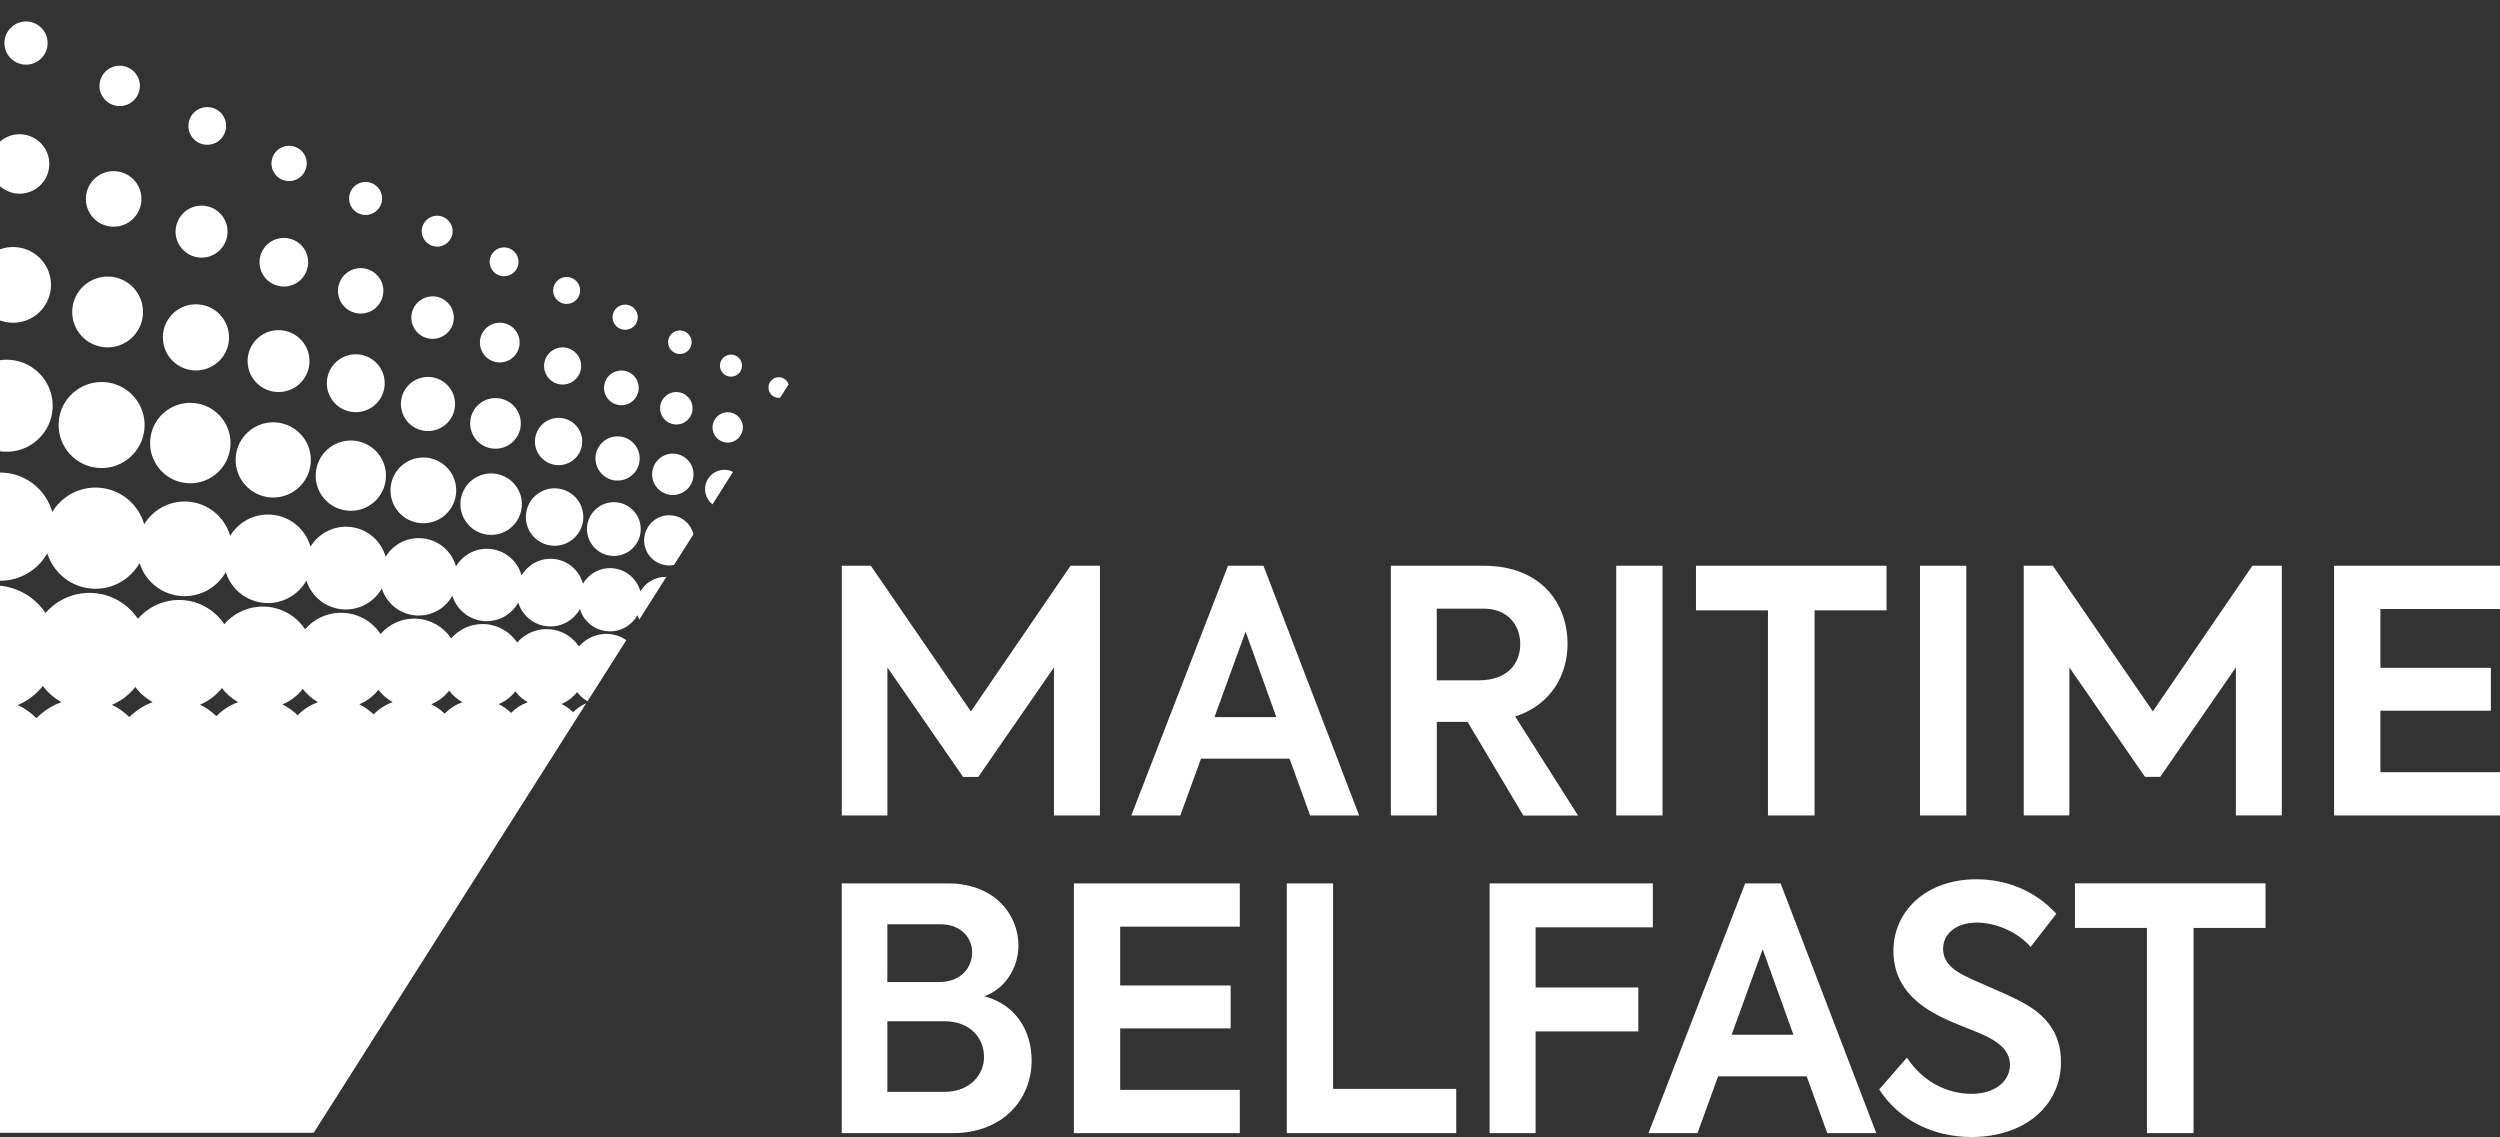 <?xml version="1.0" encoding="utf-8"?>
<!-- Generator: Adobe Illustrator 24.3.0, SVG Export Plug-In . SVG Version: 6.00 Build 0)  -->
<svg version="1.1" id="Layer_1" xmlns="http://www.w3.org/2000/svg" xmlns:xlink="http://www.w3.org/1999/xlink" x="0px" y="0px"
	 viewBox="0 0 474.05 215.63" style="enable-background:new 0 0 474.05 215.63;" xml:space="preserve">
<rect x="0" y="0" width="474.05" height="215.63" fill="#333333" stroke="none"/>
<style type="text/css">
	.st0{fill:#FFFFFF;}
</style>
<path class="st0" d="M199.85,154.63v-28.07l-14.35,20.76h-2.88l-14.35-20.76v28.07h-8.65v-47.35h5.51l18.97,27.62l18.9-27.62h5.57
	v47.35H199.85z M223.81,154.63h-9.29l18.33-47.35h6.73l18.14,47.35h-9.29l-3.91-10.77h-16.79L223.81,154.63z M230.29,135.98h11.73
	l-5.83-16.21L230.29,135.98z M288.85,154.63l-10.57-17.75h-5.83v17.75h-8.72v-47.35h17.62c10.83,0,15.89,7.11,15.89,14.8
	c0,5.77-3.01,11.53-9.93,13.78l11.92,18.78H288.85z M288.27,122.14c0-3.59-2.37-6.73-6.92-6.73h-8.91V129h7.95
	C286.09,129,288.27,125.6,288.27,122.14z M315.25,107.28h-8.78v47.35h8.78V107.28z M335.24,154.63h8.84v-38.9h13.65v-8.46h-36.14
	v8.46h13.65V154.63z M372.85,107.28h-8.78v47.35h8.78V107.28z M408.22,134.89l-18.97-27.62h-5.51v47.35h8.65v-28.07l14.35,20.76
	h2.88l14.35-20.76v28.07h8.71v-47.35h-5.57L408.22,134.89z M474.05,115.48v-8.2h-31.46v47.35h31.46v-8.2h-22.68v-11.66h20.95v-8.14
	h-20.95v-11.15H474.05z M195.62,201.08c0,7.3-5.38,13.78-14.93,13.78h-21.08v-47.35h20.12c8.97,0,13.39,6.02,13.39,11.79
	c0,4.16-2.5,8.2-6.47,9.61C192.74,190.51,195.62,195.64,195.62,201.08z M168.26,186.22H178c4.36,0,6.34-2.88,6.34-5.64
	s-2.11-5.32-6.02-5.32h-10.06V186.22z M186.59,200.44c0-3.4-2.37-6.79-7.56-6.79h-10.77v13.39h10.77
	C184.09,207.04,186.59,203.65,186.59,200.44z M203.63,214.86h31.46v-8.2h-22.68V195h20.95v-8.14h-20.95v-11.15h22.68v-8.2h-31.46
	V214.86z M252.77,167.51H244v47.35h32.13v-8.39h-23.35V167.51z M291.18,175.84h22.23v-8.33h-30.95v47.35h8.72v-19.29h19.48v-8.33
	h-19.48V175.84z M337.64,167.51l18.14,47.35h-9.29l-3.91-10.77h-16.79l-3.91,10.77h-9.29l18.33-47.35H337.64z M340.07,196.21
	L334.24,180l-5.89,16.21H340.07z M383,189.81c-3.2-1.67-8.14-3.59-10.64-4.87c-1.99-1.02-3.91-2.5-3.91-5c0-2.95,2.56-5,6.41-5
	c3.2,0,7.43,1.47,10.19,4.61l4.87-6.28c-4.23-4.61-9.74-6.54-15.19-6.54c-9.42,0-15.7,5.96-15.7,13.58c0,5.7,3.27,9.23,7.43,11.66
	c3.27,1.92,7.18,3.08,10.25,4.55c2.44,1.22,4.42,2.82,4.42,5.38c0,3.14-2.88,5.51-7.24,5.51c-4.74,0-9.29-2.31-12.3-6.86l-5.26,6.02
	c3.84,5.96,10.44,9.03,17.49,9.03c10.06,0,16.98-5.9,16.98-14.23C390.82,195.57,387.55,192.11,383,189.81z M393.45,175.96h13.65
	v38.9h8.84v-38.9h13.65v-8.46h-36.14V175.96z"/>
<path class="st0" d="M68.62,50.85c2.38,0.13,4.2,2.16,4.07,4.53c-0.13,2.38-2.16,4.2-4.53,4.07c-2.38-0.13-4.2-2.16-4.07-4.53
	C64.22,52.55,66.25,50.72,68.62,50.85z M44.69,86.83c-0.21,3.93,2.81,7.29,6.74,7.5c3.93,0.21,7.29-2.81,7.5-6.74
	c0.21-3.93-2.81-7.29-6.74-7.5C48.26,79.88,44.9,82.9,44.69,86.83z M46.96,68.16c-0.17,3.24,2.31,6,5.55,6.17
	c3.24,0.17,6-2.31,6.17-5.55c0.17-3.24-2.31-6-5.55-6.17C49.89,62.43,47.13,64.92,46.96,68.16z M61.98,72.38
	c-0.16,3.03,2.16,5.61,5.19,5.77c3.03,0.16,5.61-2.16,5.77-5.19c0.16-3.03-2.16-5.61-5.19-5.77C64.73,67.03,62.14,69.35,61.98,72.38
	z M72.45,37.8c0.09-1.73-1.23-3.2-2.96-3.29c-1.73-0.09-3.2,1.23-3.29,2.96c-0.09,1.73,1.23,3.2,2.96,3.29
	C70.89,40.85,72.36,39.52,72.45,37.8z M79.94,99.21c3.44,0.18,6.37-2.45,6.56-5.89c0.18-3.44-2.45-6.37-5.89-6.56
	c-3.44-0.18-6.37,2.45-6.56,5.89C73.87,96.09,76.51,99.03,79.94,99.21z M76.03,76.33c-0.15,2.83,2.02,5.25,4.85,5.4
	c2.83,0.15,5.25-2.02,5.4-4.85c0.15-2.83-2.02-5.25-4.85-5.4C78.59,71.33,76.18,73.5,76.03,76.33z M66.17,96.85
	c3.68,0.2,6.82-2.63,7.01-6.3c0.2-3.68-2.63-6.82-6.3-7.01c-3.68-0.2-6.82,2.63-7.01,6.3C59.67,93.52,62.49,96.66,66.17,96.85z
	 M58.16,31.17c0.1-1.85-1.32-3.42-3.16-3.52c-1.85-0.1-3.42,1.32-3.52,3.16c-0.1,1.85,1.32,3.42,3.16,3.52
	C56.48,34.43,58.06,33.01,58.16,31.17z M85.82,43.99c0.09-1.61-1.15-2.99-2.77-3.08s-2.99,1.15-3.08,2.77
	c-0.09,1.61,1.15,2.99,2.77,3.08C84.36,46.85,85.74,45.61,85.82,43.99z M78,60.01c-0.12,2.22,1.59,4.12,3.81,4.24
	c2.22,0.12,4.12-1.59,4.24-3.81c0.12-2.22-1.59-4.12-3.81-4.24C80.02,56.08,78.12,57.79,78,60.01z M28.47,83.61
	c-0.22,4.21,3,7.8,7.21,8.02c4.21,0.22,7.8-3,8.02-7.21c0.22-4.21-3-7.8-7.21-8.02C32.29,76.17,28.69,79.4,28.47,83.61z M13.7,58.8
	c-0.2,3.7,2.64,6.86,6.35,7.06c3.7,0.2,6.86-2.64,7.06-6.35c0.2-3.7-2.64-6.86-6.35-7.06C17.06,52.26,13.9,55.1,13.7,58.8z
	 M11.12,80.16c-0.24,4.5,3.21,8.34,7.71,8.58c4.5,0.24,8.34-3.21,8.58-7.71c0.24-4.5-3.21-8.34-7.71-8.58S11.36,75.66,11.12,80.16z
	 M26.52,16.49c0.11-2.11-1.51-3.91-3.62-4.03c-2.11-0.11-3.91,1.51-4.03,3.62s1.51,3.91,3.62,4.03C24.6,20.22,26.4,18.6,26.52,16.49
	z M16.29,37.44c-0.16,2.91,2.08,5.39,4.98,5.54c2.91,0.16,5.39-2.08,5.54-4.98c0.16-2.91-2.08-5.39-4.98-5.54
	C18.92,32.3,16.44,34.54,16.29,37.44z M33.3,43.66c-0.15,2.72,1.94,5.04,4.66,5.18c2.72,0.15,5.04-1.94,5.18-4.66
	c0.15-2.72-1.94-5.04-4.66-5.18S33.45,40.95,33.3,43.66z M91.01,64.76c-0.11,2.08,1.48,3.85,3.56,3.96
	c2.08,0.11,3.85-1.48,3.96-3.56c0.11-2.08-1.48-3.85-3.56-3.96C92.89,61.09,91.12,62.69,91.01,64.76z M30.89,63.64
	c-0.18,3.46,2.47,6.42,5.93,6.6c3.46,0.18,6.42-2.47,6.6-5.93c0.18-3.46-2.47-6.42-5.93-6.6C34.03,57.52,31.07,60.17,30.89,63.64z
	 M49.22,49.48c-0.14,2.54,1.81,4.71,4.36,4.85c2.54,0.14,4.71-1.81,4.85-4.36c0.14-2.54-1.81-4.71-4.36-4.85
	C51.52,44.99,49.35,46.94,49.22,49.48z M0.59,89.62c-0.2-0.01-0.39,0-0.59,0v20.5c3.81,0.02,7.19-2.05,8.97-5.19
	c1.17,3.7,4.53,6.48,8.63,6.7c3.76,0.2,7.12-1.8,8.86-4.86c1.1,3.46,4.23,6.06,8.07,6.26c3.51,0.19,6.66-1.68,8.28-4.54
	c1.02,3.24,3.96,5.66,7.55,5.85c3.29,0.18,6.22-1.57,7.74-4.25c0.96,3.03,3.7,5.29,7.06,5.47c3.07,0.16,5.82-1.47,7.24-3.97
	c0.9,2.83,3.46,4.95,6.6,5.12c2.88,0.15,5.45-1.38,6.78-3.73c0.83,2.65,3.22,4.65,6.16,4.8c2.7,0.14,5.1-1.31,6.33-3.52
	c0.77,2.49,3.01,4.37,5.77,4.52c2.52,0.13,4.76-1.22,5.92-3.29c0.72,2.33,2.81,4.09,5.39,4.22c2.36,0.13,4.45-1.14,5.54-3.07
	c0.09,0.29,0.21,0.57,0.34,0.84l5.13-8.09c-2.09-0.05-3.93,1.06-4.93,2.75c-0.67-2.42-2.79-4.26-5.44-4.4
	c-2.3-0.12-4.35,1.09-5.45,2.94c-0.71-2.59-2.99-4.56-5.81-4.71c-2.46-0.13-4.65,1.16-5.83,3.14c-0.76-2.77-3.2-4.87-6.22-5.04
	c-2.62-0.14-4.95,1.23-6.22,3.33c-0.82-2.95-3.45-5.18-6.67-5.35c-2.79-0.15-5.31,1.29-6.66,3.52c-0.89-3.13-3.69-5.5-7.12-5.68
	c-2.99-0.16-5.67,1.38-7.13,3.77c-0.96-3.35-3.94-5.88-7.62-6.08c-3.2-0.17-6.07,1.47-7.62,4.03c-1.02-3.58-4.22-6.29-8.15-6.5
	c-3.42-0.18-6.49,1.57-8.15,4.31c-1.09-3.83-4.51-6.73-8.71-6.95c-3.66-0.2-6.94,1.68-8.72,4.61C8.74,92.96,5.08,89.86,0.59,89.62z
	 M42.87,24.07c0.11-1.97-1.41-3.66-3.38-3.76c-1.97-0.11-3.66,1.41-3.76,3.38c-0.11,1.97,1.41,3.66,3.38,3.76
	S42.76,26.05,42.87,24.07z M140.7,69.44c0.06-1.15-0.82-2.14-1.98-2.2c-1.15-0.06-2.14,0.82-2.2,1.98c-0.06,1.15,0.82,2.14,1.98,2.2
	C139.65,71.48,140.64,70.6,140.7,69.44z M137.56,89.09c-2.02-0.11-3.75,1.44-3.86,3.47c-0.07,1.24,0.5,2.36,1.4,3.08l3.9-6.15
	C138.57,89.25,138.08,89.11,137.56,89.09z M126.65,107.22c0.4,0.02,0.78-0.02,1.15-0.09l3.7-5.83c-0.5-1.97-2.21-3.48-4.34-3.59
	c-2.63-0.14-4.87,1.88-5.01,4.5C122.01,104.83,124.03,107.08,126.65,107.22z M135.11,80.89c-0.08,1.59,1.13,2.94,2.72,3.03
	c1.59,0.08,2.94-1.13,3.03-2.72c0.08-1.59-1.13-2.94-2.72-3.03C136.55,78.08,135.2,79.3,135.11,80.89z M123.66,89.73
	c-0.12,2.16,1.54,4.01,3.71,4.13c2.16,0.12,4.01-1.54,4.13-3.71c0.12-2.16-1.54-4.01-3.71-4.13
	C125.62,85.91,123.78,87.57,123.66,89.73z M131.15,65.01c0.07-1.23-0.88-2.29-2.11-2.35c-1.23-0.07-2.29,0.88-2.35,2.11
	c-0.07,1.23,0.88,2.29,2.11,2.35C130.03,67.19,131.08,66.25,131.15,65.01z M147.78,71.53c-1.08-0.06-2,0.77-2.06,1.85
	s0.77,2,1.85,2.06c0.12,0.01,0.24,0,0.35-0.02l1.61-2.53C149.29,72.14,148.61,71.58,147.78,71.53z M0.8,85.65
	c4.81,0.26,8.92-3.44,9.18-8.25c0.26-4.81-3.44-8.92-8.25-9.18c-0.59-0.03-1.17,0-1.73,0.08v17.26C0.26,85.61,0.53,85.64,0.8,85.65z
	 M118.77,121.37l-7.37,11.61c-0.76-0.46-1.44-1.04-1.97-1.75c-0.78,0.99-1.8,1.77-2.96,2.26c0.83,0.4,1.57,0.93,2.21,1.56
	c0.7-0.72,1.55-1.29,2.48-1.7L59.49,214.8H0V111.06c3.63,0.36,6.73,2.34,8.63,5.18c2.16-2.49,5.39-3.99,8.93-3.8
	c3.61,0.19,6.72,2.11,8.59,4.9c2.02-2.32,5.04-3.73,8.35-3.56c3.38,0.18,6.28,1.97,8.03,4.58c1.89-2.17,4.71-3.49,7.81-3.33
	c3.16,0.17,5.87,1.84,7.51,4.29c1.76-2.03,4.4-3.26,7.3-3.11c2.95,0.16,5.49,1.72,7.02,4.01c1.65-1.9,4.12-3.05,6.82-2.91
	c2.76,0.15,5.14,1.61,6.56,3.75c1.54-1.78,3.85-2.85,6.38-2.72c2.58,0.14,4.8,1.51,6.14,3.5c1.44-1.66,3.6-2.67,5.97-2.54
	c2.41,0.13,4.49,1.41,5.74,3.28c1.35-1.55,3.37-2.49,5.58-2.38C116.61,120.29,117.78,120.71,118.77,121.37z M11.66,133.14
	c-1.39-0.77-2.6-1.81-3.54-3.07c-1.24,1.58-2.87,2.83-4.75,3.61c1.32,0.63,2.51,1.49,3.54,2.5C8.24,134.83,9.85,133.78,11.66,133.14
	z M28.97,133.14c-1.3-0.72-2.43-1.69-3.31-2.87c-1.16,1.48-2.69,2.65-4.44,3.38c1.24,0.59,2.35,1.39,3.31,2.33
	C25.78,134.72,27.29,133.74,28.97,133.14z M45.17,133.14c-1.22-0.67-2.27-1.58-3.09-2.68c-1.08,1.38-2.51,2.47-4.15,3.16
	c1.16,0.56,2.2,1.3,3.1,2.18C42.18,134.62,43.59,133.7,45.17,133.14z M60.31,133.14c-1.14-0.63-2.12-1.48-2.89-2.51
	c-1.01,1.29-2.35,2.31-3.88,2.95c1.08,0.52,2.05,1.21,2.9,2.04C57.51,134.53,58.83,133.67,60.31,133.14z M74.46,133.14
	c-1.06-0.59-1.99-1.38-2.7-2.35c-0.95,1.21-2.2,2.16-3.63,2.76c1.01,0.49,1.92,1.14,2.71,1.91
	C71.85,134.44,73.08,133.63,74.46,133.14z M87.7,133.15c-0.99-0.55-1.86-1.29-2.53-2.19c-0.89,1.13-2.05,2.02-3.39,2.58
	c0.94,0.45,1.79,1.06,2.53,1.78C85.26,134.36,86.41,133.6,87.7,133.15z M100.08,133.15c-0.93-0.51-1.74-1.21-2.36-2.05
	c-0.83,1.06-1.92,1.89-3.17,2.42c0.88,0.42,1.68,0.99,2.37,1.67C97.79,134.28,98.87,133.58,100.08,133.15z M2.11,61.19
	c3.96,0.21,7.34-2.83,7.55-6.79c0.21-3.96-2.83-7.34-6.79-7.55C1.86,46.79,0.89,46.95,0,47.28v13.47C0.66,61,1.37,61.15,2.11,61.19z
	 M3.41,36.72c3.11,0.17,5.76-2.22,5.93-5.33c0.17-3.11-2.22-5.76-5.33-5.93c-1.53-0.08-2.95,0.46-4.02,1.4v8.44
	C0.92,36.11,2.09,36.65,3.41,36.72z M125.17,77.25c-0.09,1.7,1.21,3.15,2.91,3.24c1.7,0.09,3.15-1.21,3.24-2.91
	c0.09-1.7-1.21-3.15-2.91-3.24C126.71,74.25,125.26,75.56,125.17,77.25z M104.87,103.48c3.01,0.16,5.57-2.15,5.73-5.15
	c0.16-3.01-2.15-5.57-5.15-5.73c-3.01-0.16-5.57,2.15-5.73,5.15C99.55,100.76,101.86,103.32,104.87,103.48z M103.17,69.21
	c-0.1,1.94,1.39,3.6,3.33,3.7c1.94,0.1,3.6-1.39,3.7-3.33c0.1-1.94-1.39-3.6-3.33-3.7C104.93,65.78,103.27,67.27,103.17,69.21z
	 M101.44,83.48c-0.13,2.47,1.77,4.59,4.24,4.72c2.47,0.13,4.59-1.77,4.72-4.24c0.13-2.47-1.77-4.59-4.24-4.72
	C103.69,79.11,101.57,81.01,101.44,83.48z M110,55.21c0.08-1.41-1.01-2.61-2.42-2.69c-1.41-0.08-2.61,1.01-2.69,2.42
	c-0.08,1.41,1.01,2.61,2.42,2.69C108.73,57.7,109.93,56.62,110,55.21z M116.13,105.41c2.81,0.15,5.21-2.01,5.36-4.82
	c0.15-2.81-2.01-5.21-4.82-5.36c-2.81-0.15-5.21,2.01-5.36,4.82C111.16,102.86,113.32,105.26,116.13,105.41z M92.82,101.42
	c3.21,0.17,5.96-2.3,6.13-5.51c0.17-3.21-2.3-5.96-5.51-6.13c-3.21-0.17-5.96,2.3-6.13,5.51C87.14,98.5,89.61,101.25,92.82,101.42z
	 M89.16,80.03c-0.14,2.65,1.89,4.91,4.54,5.05c2.65,0.14,4.91-1.89,5.05-4.54c0.14-2.65-1.89-4.91-4.54-5.05
	C91.56,75.35,89.3,77.38,89.16,80.03z M120.93,60.28c0.07-1.32-0.94-2.44-2.26-2.52c-1.32-0.07-2.44,0.94-2.52,2.26
	c-0.07,1.32,0.94,2.44,2.26,2.52C119.73,62.61,120.86,61.6,120.93,60.28z M112.92,86.71c-0.12,2.31,1.65,4.29,3.96,4.41
	c2.31,0.12,4.29-1.65,4.41-3.96c0.12-2.31-1.65-4.29-3.96-4.41C115.02,82.62,113.05,84.4,112.92,86.71z M114.54,73.37
	c-0.1,1.82,1.3,3.37,3.11,3.46c1.82,0.1,3.37-1.3,3.46-3.11c0.1-1.82-1.3-3.37-3.11-3.46C116.19,70.16,114.64,71.55,114.54,73.37z
	 M98.32,49.79c0.08-1.51-1.08-2.8-2.59-2.88c-1.51-0.08-2.8,1.08-2.88,2.59c-0.08,1.51,1.08,2.8,2.59,2.88
	C96.95,52.46,98.24,51.3,98.32,49.79z M4.94,12.26c2.26,0,4.09-1.83,4.09-4.09S7.2,4.07,4.94,4.07S0.84,5.9,0.84,8.16
	S2.68,12.26,4.94,12.26z"/>
</svg>
